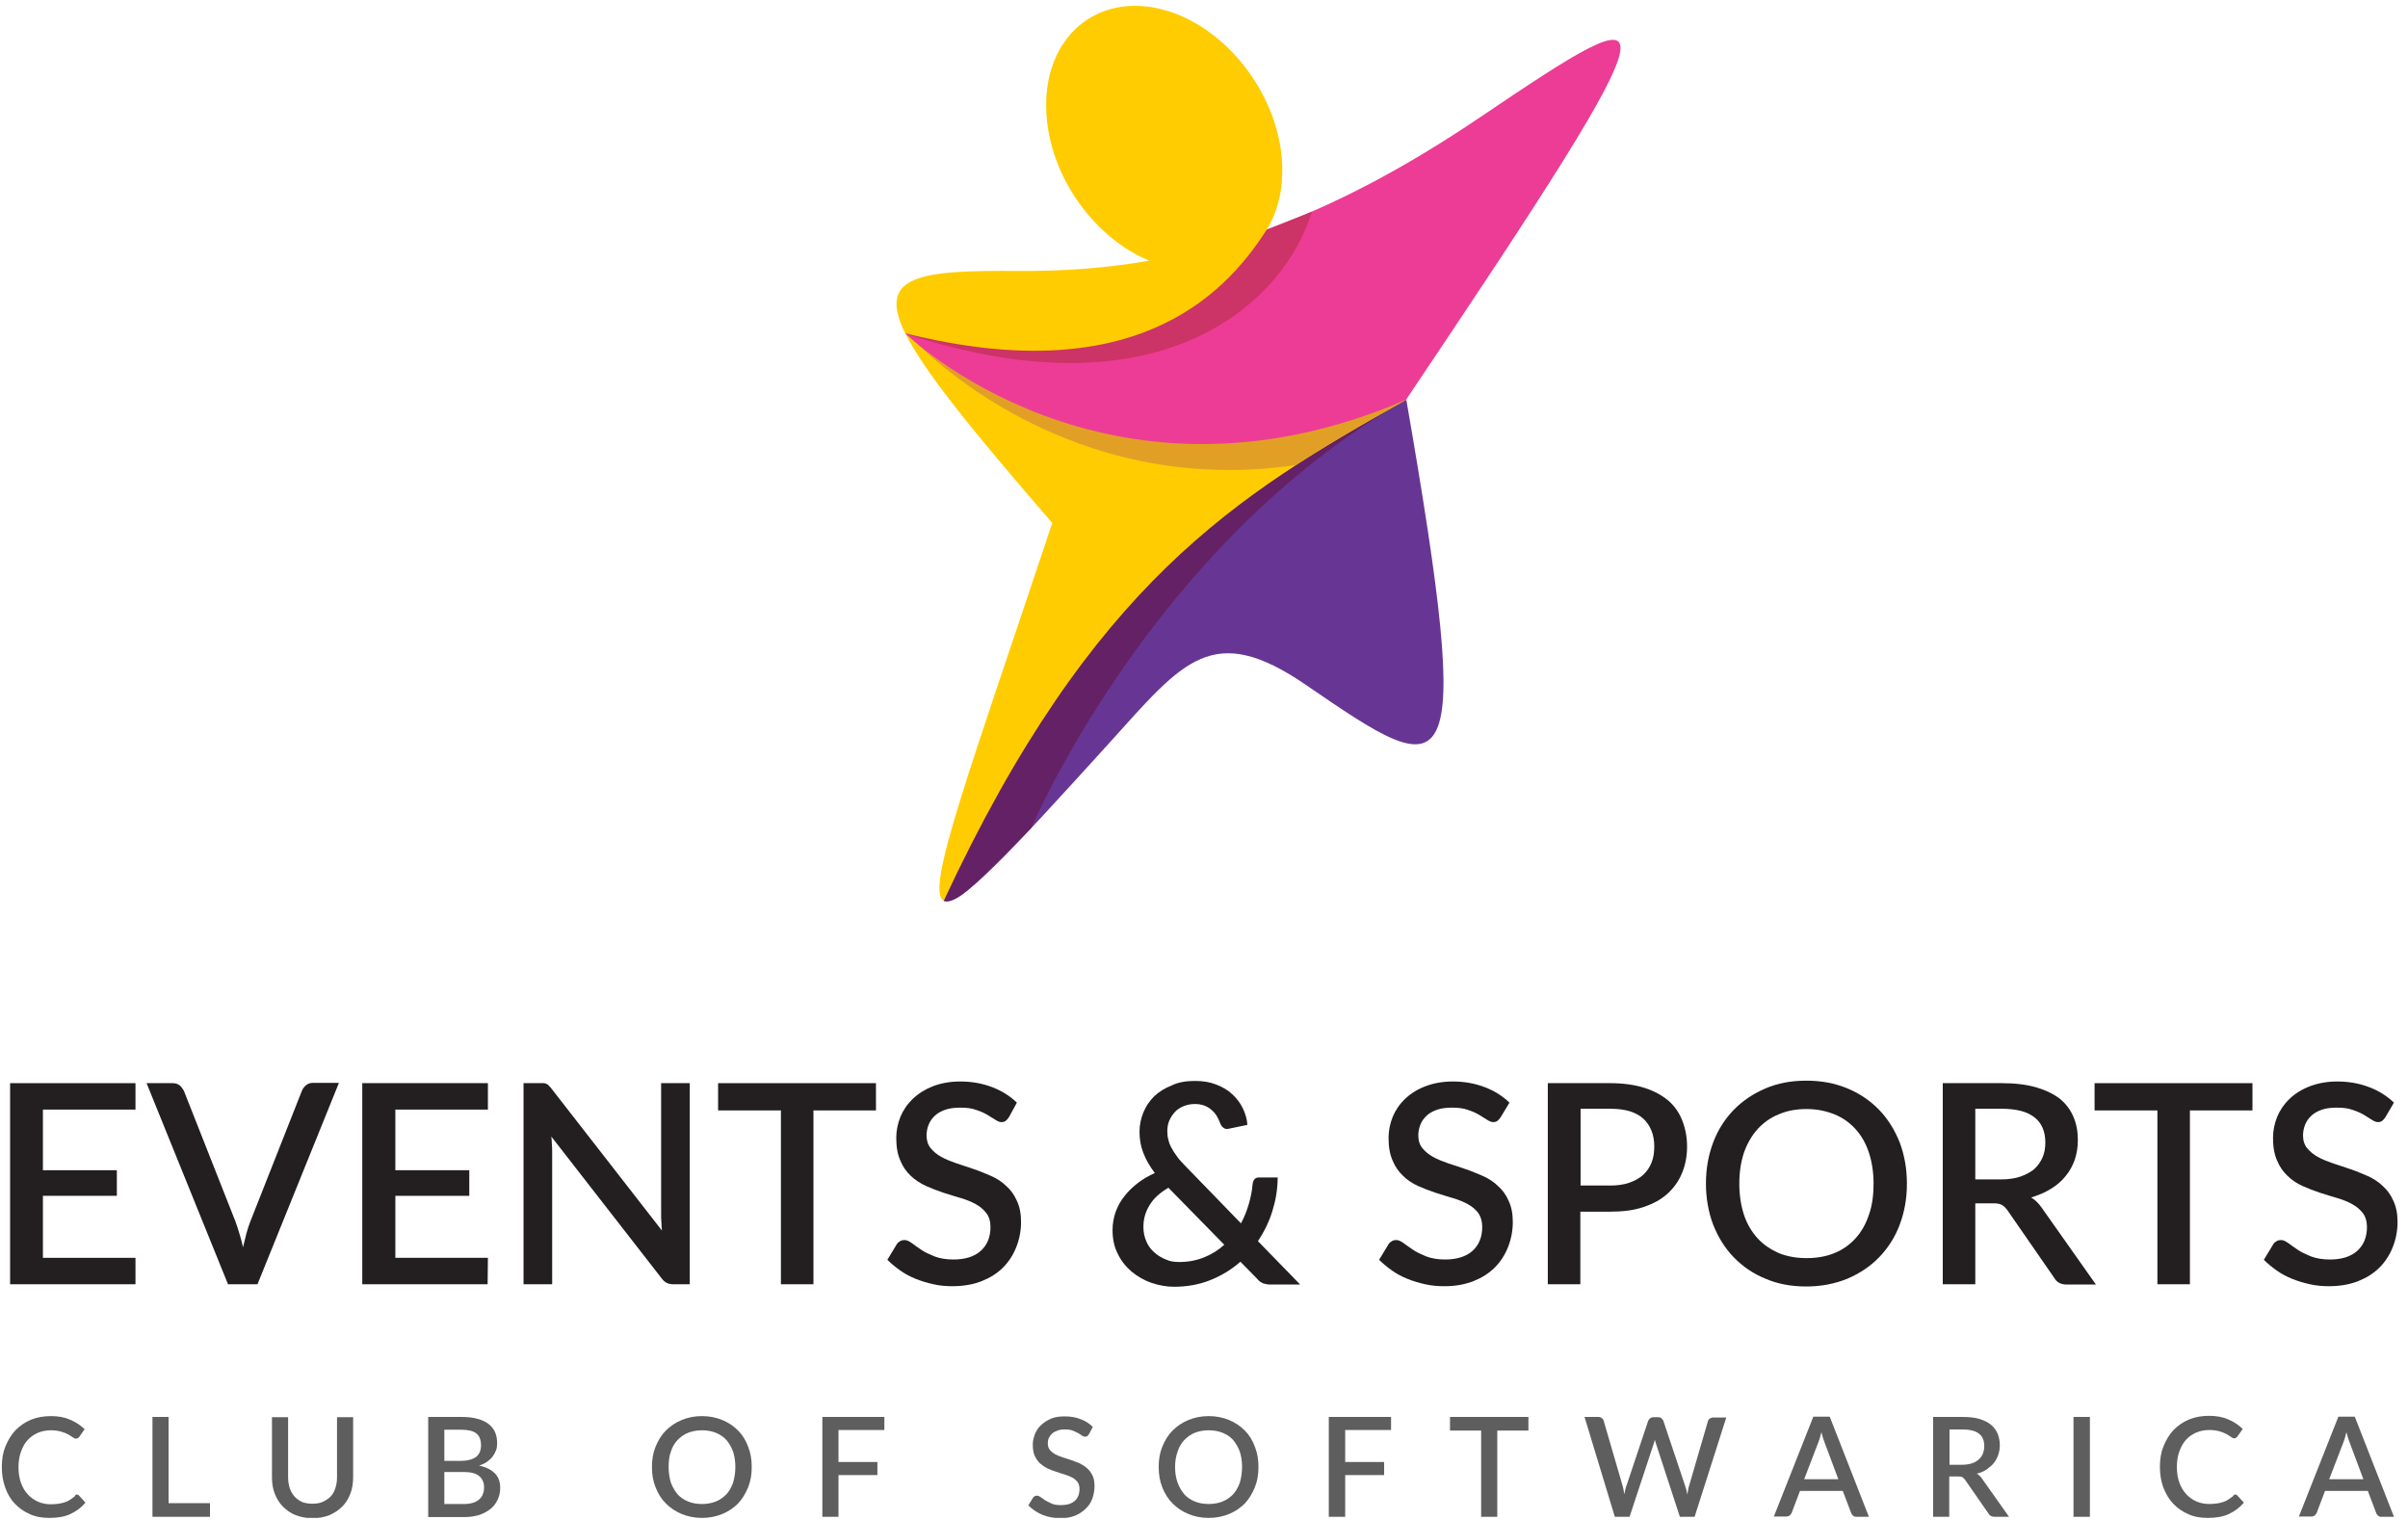 <svg width="187" height="118" viewBox="0 0 187 118" fill="none" xmlns="http://www.w3.org/2000/svg">
<g clip-path="url(#clip0_190_2722)">
<path d="M10.521 84.112V86.164H3.332V90.873H9.074V92.86H3.332V97.676H10.521V99.728H0.785V84.112H10.521Z" fill="#231F20"/>
<path d="M11.383 84.112H13.412C13.628 84.112 13.822 84.177 13.952 84.285C14.081 84.393 14.189 84.544 14.275 84.695L18.29 94.869C18.398 95.149 18.485 95.452 18.593 95.797C18.701 96.121 18.787 96.489 18.873 96.856C18.959 96.489 19.046 96.143 19.132 95.797C19.219 95.473 19.326 95.149 19.434 94.869L23.449 84.695C23.514 84.544 23.601 84.414 23.752 84.285C23.903 84.155 24.075 84.09 24.291 84.09H26.32L19.996 99.728H17.707L11.383 84.112Z" fill="#231F20"/>
<path d="M37.89 84.112V86.164H30.702V90.873H36.444V92.86H30.702V97.676H37.89L37.868 99.728H28.133V84.112H37.89Z" fill="#231F20"/>
<path d="M42.232 84.112C42.318 84.112 42.383 84.133 42.448 84.177C42.513 84.198 42.577 84.241 42.621 84.306C42.685 84.371 42.75 84.436 42.815 84.522L51.406 95.56C51.385 95.344 51.363 95.106 51.363 94.89C51.341 94.674 51.341 94.48 51.341 94.285V84.112H53.565V99.728H52.27C52.075 99.728 51.903 99.685 51.773 99.62C51.644 99.556 51.514 99.448 51.385 99.275L42.815 88.259C42.836 88.475 42.858 88.669 42.858 88.885C42.88 89.101 42.88 89.274 42.88 89.447V99.728H40.656V84.112H41.973C42.081 84.112 42.167 84.112 42.232 84.112Z" fill="#231F20"/>
<path d="M68.026 84.112V86.229H63.17V99.728H60.644V86.229H55.766V84.112H68.026Z" fill="#231F20"/>
<path d="M78.343 86.769C78.257 86.898 78.171 86.985 78.084 87.05C77.998 87.114 77.89 87.136 77.76 87.136C77.631 87.136 77.48 87.071 77.307 86.963C77.135 86.855 76.919 86.726 76.681 86.574C76.422 86.423 76.141 86.294 75.796 86.186C75.451 86.056 75.041 86.013 74.587 86.013C74.156 86.013 73.767 86.056 73.443 86.164C73.119 86.272 72.839 86.423 72.623 86.618C72.407 86.812 72.234 87.05 72.126 87.309C72.019 87.568 71.954 87.87 71.954 88.173C71.954 88.562 72.062 88.907 72.278 89.166C72.493 89.425 72.774 89.663 73.098 89.836C73.443 90.03 73.832 90.181 74.263 90.333C74.695 90.484 75.148 90.614 75.623 90.786C76.077 90.938 76.53 91.132 76.983 91.326C77.415 91.521 77.825 91.78 78.149 92.104C78.494 92.406 78.775 92.795 78.969 93.249C79.185 93.702 79.293 94.242 79.293 94.89C79.293 95.582 79.163 96.23 78.926 96.834C78.689 97.439 78.343 97.979 77.89 98.433C77.437 98.886 76.875 99.232 76.228 99.491C75.559 99.75 74.803 99.88 73.961 99.88C73.465 99.88 72.968 99.837 72.493 99.729C72.019 99.621 71.565 99.491 71.133 99.318C70.702 99.145 70.292 98.929 69.925 98.67C69.558 98.411 69.212 98.13 68.91 97.828L69.644 96.618C69.709 96.51 69.795 96.445 69.903 96.381C70.011 96.316 70.119 96.294 70.249 96.294C70.421 96.294 70.594 96.381 70.81 96.532C71.004 96.683 71.263 96.856 71.544 97.05C71.824 97.245 72.17 97.396 72.58 97.569C72.99 97.72 73.465 97.806 74.026 97.806C74.954 97.806 75.645 97.59 76.163 97.137C76.66 96.683 76.919 96.078 76.919 95.279C76.919 94.847 76.811 94.48 76.595 94.199C76.379 93.918 76.098 93.681 75.775 93.508C75.429 93.314 75.041 93.162 74.609 93.033C74.177 92.903 73.724 92.773 73.27 92.622C72.817 92.471 72.364 92.298 71.932 92.104C71.501 91.909 71.09 91.65 70.745 91.326C70.4 91.002 70.119 90.614 69.925 90.138C69.709 89.663 69.601 89.08 69.601 88.367C69.601 87.806 69.709 87.266 69.925 86.726C70.141 86.207 70.464 85.732 70.896 85.322C71.328 84.911 71.846 84.587 72.45 84.35C73.076 84.112 73.789 83.982 74.566 83.982C75.472 83.982 76.293 84.134 77.026 84.414C77.782 84.695 78.43 85.106 78.969 85.624L78.343 86.769Z" fill="#231F20"/>
<path d="M92.809 83.939C93.414 83.939 93.954 84.025 94.45 84.22C94.947 84.414 95.357 84.652 95.702 84.976C96.047 85.3 96.328 85.667 96.522 86.077C96.717 86.488 96.846 86.92 96.868 87.352L95.4 87.654C95.27 87.676 95.141 87.676 95.033 87.589C94.925 87.525 94.839 87.416 94.774 87.265C94.709 87.071 94.623 86.898 94.515 86.704C94.407 86.509 94.277 86.358 94.105 86.207C93.954 86.056 93.759 85.948 93.543 85.861C93.328 85.775 93.069 85.732 92.788 85.732C92.464 85.732 92.162 85.796 91.903 85.904C91.644 86.013 91.406 86.164 91.234 86.358C91.061 86.552 90.91 86.769 90.802 87.028C90.694 87.287 90.651 87.546 90.651 87.849C90.651 88.086 90.672 88.302 90.737 88.518C90.78 88.734 90.867 88.95 90.996 89.166C91.104 89.382 91.255 89.598 91.428 89.836C91.601 90.073 91.817 90.311 92.076 90.57L96.371 94.998C96.63 94.523 96.825 94.026 96.976 93.508C97.127 92.989 97.235 92.471 97.278 91.931C97.299 91.78 97.343 91.65 97.429 91.564C97.515 91.477 97.623 91.434 97.774 91.434H99.221C99.221 92.341 99.07 93.205 98.81 94.048C98.551 94.89 98.163 95.668 97.688 96.38L100.969 99.75H98.703C98.573 99.75 98.465 99.75 98.379 99.728C98.271 99.707 98.184 99.685 98.098 99.663C98.012 99.62 97.925 99.577 97.861 99.534C97.774 99.469 97.71 99.404 97.623 99.296L96.328 97.979C95.637 98.584 94.86 99.059 93.997 99.404C93.133 99.75 92.183 99.923 91.169 99.923C90.586 99.923 90.003 99.815 89.421 99.62C88.859 99.426 88.341 99.124 87.888 98.756C87.435 98.368 87.068 97.914 86.809 97.374C86.528 96.834 86.398 96.208 86.398 95.516C86.398 95.02 86.485 94.566 86.636 94.112C86.809 93.659 87.024 93.248 87.327 92.881C87.629 92.492 87.974 92.168 88.363 91.866C88.751 91.564 89.205 91.305 89.68 91.088C89.269 90.549 88.967 90.008 88.773 89.49C88.579 88.972 88.492 88.432 88.492 87.892C88.492 87.352 88.6 86.855 88.794 86.38C88.989 85.904 89.269 85.494 89.636 85.127C90.003 84.781 90.457 84.501 90.996 84.285C91.536 84.025 92.14 83.939 92.809 83.939ZM91.579 98C92.291 98 92.939 97.871 93.522 97.633C94.105 97.396 94.623 97.072 95.076 96.661L90.737 92.233C90.068 92.622 89.572 93.076 89.269 93.594C88.946 94.112 88.794 94.674 88.794 95.279C88.794 95.711 88.881 96.078 89.032 96.424C89.183 96.769 89.399 97.05 89.658 97.266C89.917 97.504 90.219 97.676 90.543 97.806C90.867 97.957 91.212 98 91.579 98Z" fill="#231F20"/>
<path d="M116.531 86.769C116.444 86.898 116.358 86.985 116.272 87.05C116.185 87.114 116.077 87.136 115.948 87.136C115.818 87.136 115.667 87.071 115.495 86.963C115.322 86.855 115.106 86.726 114.869 86.574C114.61 86.423 114.329 86.294 113.984 86.186C113.638 86.056 113.228 86.013 112.775 86.013C112.343 86.013 111.955 86.056 111.631 86.164C111.307 86.272 111.026 86.423 110.81 86.618C110.595 86.812 110.422 87.05 110.314 87.309C110.206 87.568 110.141 87.87 110.141 88.173C110.141 88.562 110.249 88.907 110.465 89.166C110.681 89.425 110.962 89.663 111.285 89.836C111.631 90.03 112.019 90.181 112.451 90.333C112.883 90.484 113.336 90.614 113.811 90.786C114.264 90.938 114.718 91.132 115.171 91.326C115.603 91.521 116.013 91.78 116.336 92.104C116.682 92.406 116.962 92.795 117.157 93.249C117.373 93.702 117.481 94.242 117.481 94.89C117.481 95.582 117.351 96.23 117.114 96.834C116.876 97.439 116.531 97.979 116.077 98.433C115.624 98.886 115.063 99.232 114.415 99.491C113.746 99.75 113.012 99.88 112.149 99.88C111.652 99.88 111.156 99.837 110.681 99.729C110.206 99.621 109.753 99.491 109.321 99.318C108.889 99.145 108.479 98.929 108.112 98.67C107.745 98.411 107.4 98.13 107.098 97.828L107.832 96.618C107.896 96.51 107.983 96.445 108.091 96.381C108.199 96.316 108.306 96.294 108.436 96.294C108.609 96.294 108.781 96.381 108.997 96.532C109.192 96.683 109.451 96.856 109.731 97.05C110.012 97.245 110.357 97.396 110.767 97.569C111.177 97.72 111.652 97.806 112.214 97.806C113.12 97.806 113.833 97.59 114.351 97.137C114.847 96.683 115.106 96.078 115.106 95.279C115.106 94.847 114.998 94.48 114.804 94.199C114.588 93.918 114.307 93.681 113.984 93.508C113.638 93.314 113.25 93.162 112.818 93.033C112.386 92.903 111.933 92.773 111.48 92.622C111.026 92.471 110.573 92.298 110.141 92.104C109.71 91.909 109.299 91.65 108.976 91.326C108.63 91.002 108.35 90.614 108.155 90.138C107.94 89.663 107.832 89.08 107.832 88.367C107.832 87.806 107.94 87.266 108.155 86.726C108.371 86.207 108.695 85.732 109.127 85.322C109.558 84.911 110.077 84.587 110.703 84.35C111.329 84.112 112.041 83.982 112.818 83.982C113.703 83.982 114.545 84.134 115.279 84.414C116.034 84.695 116.682 85.106 117.222 85.624L116.531 86.769Z" fill="#231F20"/>
<path d="M122.725 94.069V99.728H120.199V84.112H125.056C126.071 84.112 126.956 84.241 127.711 84.479C128.467 84.717 129.071 85.062 129.568 85.473C130.064 85.905 130.409 86.423 130.647 87.028C130.884 87.633 131.014 88.302 131.014 89.037C131.014 89.771 130.884 90.462 130.625 91.088C130.366 91.715 129.999 92.233 129.503 92.687C129.006 93.141 128.38 93.486 127.646 93.724C126.912 93.983 126.049 94.091 125.056 94.091H122.725V94.069ZM122.725 92.061H125.034C125.596 92.061 126.092 91.996 126.524 91.844C126.956 91.693 127.301 91.499 127.603 91.24C127.884 90.981 128.1 90.656 128.251 90.289C128.402 89.922 128.467 89.49 128.467 89.037C128.467 88.583 128.402 88.173 128.251 87.805C128.1 87.438 127.905 87.136 127.625 86.877C127.344 86.617 126.977 86.423 126.567 86.293C126.135 86.164 125.639 86.099 125.056 86.099H122.746V92.061H122.725Z" fill="#231F20"/>
<path d="M148.087 91.909C148.087 93.076 147.893 94.134 147.526 95.106C147.159 96.078 146.619 96.921 145.929 97.633C145.238 98.346 144.418 98.886 143.468 99.296C142.518 99.685 141.439 99.901 140.273 99.901C139.107 99.901 138.05 99.707 137.1 99.296C136.15 98.908 135.33 98.346 134.639 97.633C133.948 96.921 133.43 96.078 133.042 95.106C132.675 94.134 132.48 93.054 132.48 91.909C132.48 90.743 132.675 89.685 133.042 88.713C133.409 87.741 133.948 86.898 134.639 86.185C135.33 85.473 136.15 84.933 137.1 84.522C138.05 84.112 139.107 83.918 140.273 83.918C141.439 83.918 142.496 84.112 143.468 84.522C144.418 84.911 145.238 85.473 145.929 86.185C146.619 86.898 147.137 87.741 147.526 88.713C147.893 89.685 148.087 90.765 148.087 91.909ZM145.497 91.909C145.497 91.024 145.367 90.203 145.13 89.49C144.892 88.777 144.547 88.173 144.094 87.676C143.64 87.179 143.101 86.79 142.453 86.531C141.806 86.272 141.093 86.121 140.295 86.121C139.496 86.121 138.784 86.25 138.136 86.531C137.488 86.79 136.949 87.179 136.495 87.676C136.042 88.173 135.697 88.777 135.438 89.49C135.2 90.203 135.071 91.002 135.071 91.909C135.071 92.817 135.2 93.616 135.438 94.35C135.675 95.063 136.042 95.668 136.495 96.165C136.949 96.661 137.51 97.028 138.136 97.309C138.784 97.569 139.496 97.698 140.295 97.698C141.093 97.698 141.827 97.569 142.453 97.309C143.101 97.05 143.64 96.661 144.094 96.165C144.547 95.668 144.892 95.063 145.13 94.35C145.389 93.637 145.497 92.817 145.497 91.909Z" fill="#231F20"/>
<path d="M153.397 93.443V99.728H150.871V84.112H155.469C156.505 84.112 157.369 84.22 158.124 84.436C158.858 84.652 159.484 84.954 159.959 85.321C160.434 85.71 160.779 86.164 161.017 86.725C161.254 87.265 161.362 87.87 161.362 88.54C161.362 89.08 161.276 89.598 161.124 90.052C160.952 90.527 160.736 90.937 160.412 91.326C160.11 91.715 159.721 92.039 159.268 92.32C158.815 92.6 158.297 92.817 157.735 92.989C158.059 93.184 158.318 93.443 158.556 93.788L162.765 99.75H160.498C160.045 99.75 159.721 99.577 159.527 99.232L155.879 93.961C155.75 93.788 155.62 93.659 155.469 93.573C155.318 93.486 155.102 93.443 154.821 93.443H153.397ZM153.397 91.585H155.383C155.965 91.585 156.462 91.52 156.894 91.369C157.325 91.218 157.692 91.024 157.973 90.786C158.254 90.527 158.469 90.225 158.621 89.879C158.772 89.533 158.836 89.145 158.836 88.713C158.836 87.87 158.556 87.201 157.994 86.769C157.433 86.315 156.57 86.099 155.426 86.099H153.397V91.585Z" fill="#231F20"/>
<path d="M174.921 84.112V86.229H170.064V99.728H167.539V86.229H162.66V84.112H174.921Z" fill="#231F20"/>
<path d="M185.238 86.769C185.151 86.898 185.065 86.985 184.979 87.05C184.892 87.114 184.784 87.136 184.655 87.136C184.525 87.136 184.374 87.071 184.202 86.963C184.029 86.855 183.813 86.726 183.576 86.574C183.317 86.423 183.036 86.294 182.691 86.186C182.345 86.056 181.935 86.013 181.482 86.013C181.05 86.013 180.662 86.056 180.338 86.164C180.014 86.272 179.733 86.423 179.517 86.618C179.302 86.812 179.129 87.05 179.021 87.309C178.913 87.568 178.848 87.87 178.848 88.173C178.848 88.562 178.956 88.907 179.172 89.166C179.388 89.425 179.669 89.663 179.992 89.836C180.338 90.03 180.726 90.181 181.158 90.333C181.59 90.484 182.043 90.614 182.518 90.786C182.971 90.938 183.425 91.132 183.878 91.326C184.31 91.521 184.72 91.78 185.044 92.104C185.389 92.406 185.67 92.795 185.864 93.249C186.08 93.702 186.188 94.242 186.188 94.89C186.188 95.582 186.058 96.23 185.821 96.834C185.583 97.439 185.238 97.979 184.785 98.433C184.331 98.886 183.77 99.232 183.122 99.491C182.453 99.75 181.698 99.88 180.856 99.88C180.359 99.88 179.863 99.837 179.388 99.729C178.913 99.621 178.46 99.491 178.028 99.318C177.596 99.145 177.186 98.929 176.819 98.67C176.452 98.411 176.107 98.13 175.805 97.828L176.539 96.618C176.603 96.51 176.69 96.445 176.798 96.381C176.906 96.316 177.014 96.294 177.143 96.294C177.316 96.294 177.488 96.381 177.704 96.532C177.899 96.683 178.158 96.856 178.438 97.05C178.719 97.245 179.064 97.396 179.474 97.569C179.884 97.72 180.359 97.806 180.921 97.806C181.849 97.806 182.54 97.59 183.058 97.137C183.554 96.683 183.813 96.078 183.813 95.279C183.813 94.847 183.705 94.48 183.489 94.199C183.273 93.918 182.993 93.681 182.669 93.508C182.324 93.314 181.935 93.162 181.503 93.033C181.072 92.903 180.618 92.773 180.165 92.622C179.712 92.471 179.258 92.298 178.827 92.104C178.395 91.909 177.985 91.65 177.661 91.326C177.316 91.002 177.035 90.614 176.841 90.138C176.625 89.663 176.517 89.08 176.517 88.367C176.517 87.806 176.625 87.266 176.841 86.726C177.057 86.207 177.38 85.732 177.812 85.322C178.244 84.911 178.762 84.587 179.388 84.35C180.014 84.112 180.726 83.982 181.503 83.982C182.41 83.982 183.23 84.134 183.964 84.414C184.72 84.695 185.367 85.106 185.907 85.624L185.238 86.769Z" fill="#231F20"/>
<path d="M5.969 116.057C6.034 116.057 6.098 116.079 6.142 116.144L6.638 116.684C6.314 117.073 5.926 117.353 5.472 117.569C5.019 117.785 4.458 117.872 3.832 117.872C3.271 117.872 2.753 117.785 2.299 117.569C1.846 117.375 1.457 117.094 1.134 116.749C0.81 116.403 0.572 115.993 0.4 115.496C0.227 115.021 0.141 114.502 0.141 113.919C0.141 113.336 0.227 112.796 0.421 112.321C0.616 111.845 0.875 111.413 1.198 111.068C1.544 110.722 1.932 110.441 2.407 110.247C2.882 110.053 3.4 109.966 3.961 109.966C4.523 109.966 5.019 110.053 5.451 110.247C5.883 110.42 6.249 110.679 6.573 110.981L6.163 111.565C6.142 111.608 6.098 111.629 6.055 111.673C6.012 111.694 5.969 111.716 5.883 111.716C5.818 111.716 5.731 111.673 5.645 111.608C5.559 111.543 5.429 111.478 5.3 111.392C5.149 111.305 4.976 111.241 4.76 111.176C4.544 111.111 4.285 111.068 3.961 111.068C3.594 111.068 3.249 111.133 2.947 111.262C2.645 111.392 2.364 111.586 2.148 111.824C1.932 112.061 1.76 112.364 1.63 112.731C1.501 113.077 1.436 113.487 1.436 113.941C1.436 114.394 1.501 114.805 1.63 115.15C1.76 115.517 1.932 115.798 2.17 116.057C2.386 116.295 2.666 116.489 2.968 116.619C3.271 116.749 3.594 116.813 3.961 116.813C4.177 116.813 4.372 116.792 4.544 116.77C4.717 116.749 4.868 116.705 5.019 116.662C5.17 116.619 5.3 116.554 5.429 116.468C5.559 116.381 5.688 116.295 5.818 116.187C5.839 116.079 5.904 116.057 5.969 116.057Z" fill="#5E5E5E"/>
<path d="M13.092 116.727H16.308V117.786H11.84V110.031H13.092V116.727Z" fill="#5E5E5E"/>
<path d="M24.273 116.77C24.575 116.77 24.834 116.727 25.071 116.619C25.309 116.511 25.503 116.381 25.676 116.209C25.848 116.036 25.956 115.82 26.043 115.561C26.129 115.301 26.172 115.021 26.172 114.718V110.053H27.424V114.718C27.424 115.172 27.36 115.604 27.208 115.993C27.057 116.381 26.863 116.705 26.582 116.986C26.302 117.267 25.978 117.483 25.589 117.656C25.201 117.807 24.769 117.893 24.273 117.893C23.776 117.893 23.345 117.807 22.956 117.656C22.567 117.505 22.244 117.267 21.963 116.986C21.682 116.705 21.488 116.36 21.337 115.993C21.186 115.604 21.121 115.193 21.121 114.718V110.053H22.373V114.718C22.373 115.021 22.416 115.301 22.503 115.561C22.589 115.82 22.718 116.036 22.87 116.209C23.021 116.381 23.236 116.533 23.474 116.641C23.711 116.727 23.971 116.77 24.273 116.77Z" fill="#5E5E5E"/>
<path d="M33.254 117.786V110.031H35.823C36.319 110.031 36.729 110.074 37.096 110.182C37.442 110.269 37.744 110.42 37.96 110.593C38.175 110.766 38.348 110.982 38.456 111.241C38.564 111.5 38.607 111.781 38.607 112.083C38.607 112.256 38.586 112.45 38.521 112.623C38.456 112.796 38.37 112.947 38.262 113.098C38.154 113.25 38.003 113.379 37.83 113.509C37.657 113.638 37.442 113.725 37.204 113.811C37.744 113.919 38.154 114.135 38.435 114.416C38.715 114.697 38.845 115.086 38.845 115.539C38.845 115.863 38.78 116.166 38.65 116.446C38.521 116.727 38.348 116.965 38.111 117.159C37.873 117.354 37.593 117.505 37.247 117.634C36.902 117.742 36.513 117.807 36.06 117.807H33.254V117.786ZM34.506 113.444H35.758C36.297 113.444 36.686 113.336 36.967 113.142C37.226 112.926 37.355 112.645 37.355 112.234C37.355 111.802 37.226 111.5 36.988 111.306C36.729 111.111 36.341 111.025 35.823 111.025H34.506V113.444ZM34.506 114.33V116.792H36.06C36.341 116.792 36.578 116.749 36.772 116.684C36.967 116.619 37.118 116.533 37.247 116.403C37.377 116.295 37.463 116.144 37.506 115.993C37.571 115.842 37.593 115.669 37.593 115.496C37.593 115.129 37.463 114.848 37.226 114.632C36.967 114.416 36.578 114.308 36.038 114.308H34.506V114.33Z" fill="#5E5E5E"/>
<path d="M58.378 113.919C58.378 114.502 58.292 115.021 58.098 115.496C57.903 115.971 57.644 116.403 57.321 116.749C56.975 117.094 56.565 117.375 56.09 117.569C55.615 117.764 55.097 117.872 54.514 117.872C53.932 117.872 53.413 117.764 52.939 117.569C52.464 117.375 52.054 117.094 51.708 116.749C51.363 116.403 51.104 115.993 50.91 115.496C50.715 115.021 50.629 114.481 50.629 113.919C50.629 113.336 50.715 112.817 50.91 112.342C51.104 111.867 51.363 111.435 51.708 111.089C52.054 110.744 52.464 110.463 52.939 110.269C53.413 110.074 53.932 109.966 54.514 109.966C55.097 109.966 55.615 110.074 56.09 110.269C56.565 110.463 56.975 110.744 57.321 111.089C57.666 111.435 57.925 111.867 58.098 112.342C58.292 112.817 58.378 113.336 58.378 113.919ZM57.105 113.919C57.105 113.465 57.04 113.077 56.932 112.731C56.803 112.385 56.63 112.083 56.414 111.824C56.198 111.586 55.917 111.392 55.594 111.262C55.27 111.133 54.925 111.068 54.514 111.068C54.126 111.068 53.759 111.133 53.435 111.262C53.111 111.392 52.852 111.586 52.615 111.824C52.399 112.061 52.205 112.364 52.097 112.731C51.967 113.077 51.924 113.487 51.924 113.919C51.924 114.373 51.989 114.761 52.097 115.129C52.226 115.474 52.399 115.777 52.615 116.036C52.831 116.273 53.111 116.468 53.435 116.597C53.759 116.727 54.104 116.792 54.514 116.792C54.903 116.792 55.27 116.727 55.594 116.597C55.917 116.468 56.176 116.273 56.414 116.036C56.63 115.798 56.803 115.496 56.932 115.129C57.04 114.761 57.105 114.351 57.105 113.919Z" fill="#5E5E5E"/>
<path d="M68.677 110.031V111.046H65.115V113.53H68.137V114.546H65.115V117.786H63.863V110.031H68.677Z" fill="#5E5E5E"/>
<path d="M84.565 111.37C84.522 111.435 84.479 111.478 84.436 111.521C84.392 111.543 84.349 111.565 84.263 111.565C84.198 111.565 84.112 111.543 84.025 111.478C83.939 111.413 83.831 111.349 83.723 111.284C83.594 111.219 83.464 111.154 83.292 111.089C83.119 111.025 82.925 111.003 82.687 111.003C82.471 111.003 82.277 111.025 82.126 111.089C81.953 111.154 81.824 111.219 81.716 111.305C81.608 111.413 81.522 111.521 81.457 111.651C81.392 111.781 81.37 111.932 81.37 112.083C81.37 112.277 81.414 112.45 81.522 112.58C81.629 112.709 81.759 112.817 81.932 112.925C82.104 113.012 82.299 113.098 82.514 113.163C82.73 113.228 82.946 113.314 83.184 113.379C83.421 113.465 83.637 113.552 83.853 113.638C84.069 113.746 84.263 113.876 84.436 114.027C84.608 114.178 84.738 114.373 84.846 114.589C84.954 114.805 84.997 115.085 84.997 115.409C84.997 115.755 84.932 116.079 84.824 116.381C84.716 116.684 84.544 116.943 84.306 117.159C84.09 117.375 83.81 117.569 83.486 117.699C83.162 117.828 82.795 117.893 82.363 117.893C82.126 117.893 81.867 117.872 81.629 117.828C81.392 117.785 81.176 117.72 80.96 117.634C80.744 117.548 80.55 117.44 80.356 117.31C80.162 117.18 80.01 117.051 79.859 116.9L80.226 116.295C80.269 116.252 80.291 116.209 80.356 116.187C80.399 116.165 80.464 116.144 80.528 116.144C80.615 116.144 80.701 116.187 80.809 116.252C80.917 116.338 81.025 116.403 81.176 116.511C81.327 116.597 81.5 116.684 81.694 116.77C81.888 116.856 82.126 116.878 82.406 116.878C82.86 116.878 83.205 116.77 83.464 116.554C83.702 116.338 83.831 116.036 83.831 115.625C83.831 115.409 83.788 115.237 83.68 115.085C83.572 114.956 83.443 114.826 83.27 114.74C83.097 114.653 82.903 114.567 82.687 114.502C82.471 114.437 82.255 114.373 82.018 114.286C81.802 114.221 81.565 114.135 81.349 114.027C81.133 113.919 80.939 113.789 80.766 113.638C80.593 113.487 80.464 113.271 80.356 113.055C80.248 112.817 80.205 112.537 80.205 112.169C80.205 111.889 80.269 111.629 80.377 111.349C80.485 111.089 80.636 110.852 80.852 110.657C81.068 110.463 81.327 110.29 81.629 110.161C81.932 110.031 82.299 109.988 82.687 109.988C83.141 109.988 83.529 110.053 83.918 110.204C84.284 110.333 84.608 110.549 84.867 110.809L84.565 111.37Z" fill="#5E5E5E"/>
<path d="M97.73 113.919C97.73 114.502 97.644 115.021 97.449 115.496C97.255 115.971 96.996 116.403 96.672 116.749C96.327 117.094 95.917 117.375 95.442 117.569C94.967 117.764 94.449 117.872 93.866 117.872C93.283 117.872 92.765 117.764 92.29 117.569C91.815 117.375 91.405 117.094 91.06 116.749C90.714 116.403 90.455 115.993 90.261 115.496C90.067 115.021 89.981 114.481 89.981 113.919C89.981 113.336 90.067 112.817 90.261 112.342C90.455 111.867 90.714 111.435 91.06 111.089C91.405 110.744 91.815 110.463 92.29 110.269C92.765 110.074 93.283 109.966 93.866 109.966C94.449 109.966 94.967 110.074 95.442 110.269C95.917 110.463 96.327 110.744 96.672 111.089C97.017 111.435 97.277 111.867 97.449 112.342C97.644 112.817 97.73 113.336 97.73 113.919ZM96.456 113.919C96.456 113.465 96.391 113.077 96.284 112.731C96.154 112.385 95.981 112.083 95.766 111.824C95.55 111.586 95.269 111.392 94.945 111.262C94.621 111.133 94.276 111.068 93.866 111.068C93.477 111.068 93.111 111.133 92.787 111.262C92.463 111.392 92.204 111.586 91.966 111.824C91.751 112.061 91.556 112.364 91.448 112.731C91.319 113.077 91.254 113.487 91.254 113.919C91.254 114.373 91.319 114.761 91.448 115.129C91.578 115.474 91.751 115.777 91.966 116.036C92.182 116.273 92.463 116.468 92.787 116.597C93.111 116.727 93.456 116.792 93.866 116.792C94.254 116.792 94.621 116.727 94.945 116.597C95.269 116.468 95.528 116.273 95.766 116.036C95.981 115.798 96.154 115.496 96.284 115.129C96.391 114.761 96.456 114.351 96.456 113.919Z" fill="#5E5E5E"/>
<path d="M108.027 110.031V111.046H104.465V113.53H107.487V114.546H104.465V117.786H103.191V110.031H108.027Z" fill="#5E5E5E"/>
<path d="M118.693 110.031V111.09H116.275V117.786H115.023V111.09H112.605V110.031H118.693Z" fill="#5E5E5E"/>
<path d="M123.051 110.031H124.108C124.216 110.031 124.303 110.053 124.389 110.118C124.454 110.161 124.519 110.247 124.54 110.334L125.986 115.302C126.008 115.41 126.051 115.518 126.073 115.647C126.094 115.777 126.116 115.906 126.138 116.036C126.159 115.906 126.202 115.777 126.224 115.647C126.246 115.518 126.289 115.41 126.332 115.302L127.994 110.334C128.016 110.269 128.08 110.204 128.145 110.139C128.231 110.074 128.318 110.053 128.404 110.053H128.771C128.879 110.053 128.965 110.074 129.03 110.139C129.095 110.204 129.16 110.269 129.181 110.355L130.843 115.323C130.887 115.431 130.908 115.539 130.951 115.669C130.973 115.798 131.016 115.928 131.038 116.058C131.059 115.928 131.081 115.798 131.102 115.669C131.124 115.539 131.146 115.431 131.189 115.323L132.635 110.355C132.657 110.269 132.7 110.204 132.786 110.161C132.872 110.096 132.959 110.074 133.067 110.074H134.06L131.599 117.786H130.455L128.642 112.234C128.62 112.17 128.598 112.105 128.577 112.04C128.555 111.975 128.534 111.889 128.512 111.802C128.49 111.889 128.469 111.954 128.447 112.04C128.426 112.105 128.404 112.17 128.383 112.234L126.548 117.786H125.404L123.051 110.031Z" fill="#5E5E5E"/>
<path d="M145.136 117.786H144.165C144.057 117.786 143.971 117.764 143.906 117.699C143.841 117.634 143.776 117.57 143.755 117.483L143.107 115.777H139.783L139.135 117.483C139.114 117.548 139.049 117.613 138.984 117.678C138.92 117.742 138.812 117.764 138.725 117.764H137.754L140.819 110.01H142.093L145.136 117.786ZM140.107 114.87H142.762L141.704 112.04C141.661 111.932 141.618 111.803 141.575 111.673C141.531 111.522 141.488 111.371 141.445 111.219C141.402 111.392 141.359 111.543 141.316 111.695C141.272 111.846 141.229 111.954 141.186 112.062L140.107 114.87Z" fill="#5E5E5E"/>
<path d="M151.373 114.675V117.786H150.121V110.031H152.388C152.906 110.031 153.337 110.074 153.704 110.182C154.071 110.29 154.374 110.442 154.611 110.636C154.848 110.83 155.021 111.068 155.129 111.327C155.237 111.586 155.302 111.889 155.302 112.234C155.302 112.494 155.259 112.753 155.172 112.99C155.086 113.228 154.978 113.444 154.827 113.617C154.676 113.811 154.481 113.962 154.266 114.114C154.05 114.265 153.791 114.373 153.51 114.438C153.661 114.524 153.812 114.654 153.92 114.826L156.014 117.786H154.892C154.676 117.786 154.503 117.699 154.417 117.526L152.603 114.913C152.539 114.826 152.474 114.762 152.409 114.718C152.344 114.675 152.237 114.654 152.085 114.654H151.373V114.675ZM151.373 113.746H152.366C152.647 113.746 152.906 113.703 153.122 113.638C153.337 113.574 153.51 113.466 153.661 113.336C153.812 113.206 153.92 113.055 153.985 112.882C154.05 112.71 154.093 112.515 154.093 112.299C154.093 111.867 153.963 111.543 153.683 111.327C153.402 111.111 152.97 111.003 152.409 111.003H151.395V113.746H151.373Z" fill="#5E5E5E"/>
<path d="M162.297 117.786H161.023V110.031H162.297V117.786Z" fill="#5E5E5E"/>
<path d="M173.584 116.058C173.649 116.058 173.714 116.079 173.757 116.144L174.253 116.684C173.93 117.073 173.541 117.354 173.088 117.57C172.634 117.786 172.073 117.872 171.447 117.872C170.886 117.872 170.368 117.786 169.915 117.57C169.461 117.375 169.073 117.094 168.749 116.749C168.425 116.403 168.188 115.993 167.993 115.496C167.821 115.021 167.734 114.481 167.734 113.898C167.734 113.314 167.821 112.774 168.015 112.299C168.209 111.824 168.468 111.392 168.792 111.046C169.137 110.701 169.526 110.42 170.001 110.226C170.476 110.031 170.994 109.945 171.555 109.945C172.116 109.945 172.613 110.031 173.045 110.226C173.476 110.398 173.843 110.658 174.167 110.96L173.757 111.543C173.735 111.586 173.692 111.608 173.649 111.651C173.606 111.673 173.563 111.694 173.498 111.694C173.433 111.694 173.347 111.651 173.26 111.586C173.174 111.522 173.045 111.457 172.915 111.37C172.764 111.284 172.591 111.219 172.375 111.154C172.16 111.09 171.9 111.046 171.577 111.046C171.21 111.046 170.864 111.111 170.562 111.241C170.26 111.37 169.979 111.565 169.763 111.802C169.548 112.04 169.375 112.342 169.245 112.71C169.116 113.055 169.051 113.466 169.051 113.919C169.051 114.373 169.116 114.783 169.245 115.129C169.375 115.496 169.548 115.777 169.785 116.036C170.001 116.274 170.282 116.468 170.584 116.598C170.886 116.727 171.21 116.792 171.577 116.792C171.793 116.792 171.987 116.77 172.16 116.749C172.332 116.727 172.483 116.684 172.634 116.641C172.786 116.598 172.915 116.533 173.045 116.446C173.174 116.36 173.304 116.274 173.433 116.166C173.455 116.079 173.519 116.058 173.584 116.058Z" fill="#5E5E5E"/>
<path d="M185.91 117.786H184.938C184.83 117.786 184.744 117.764 184.679 117.699C184.615 117.634 184.55 117.57 184.528 117.483L183.881 115.777H180.556L179.909 117.483C179.887 117.548 179.822 117.613 179.758 117.678C179.693 117.742 179.607 117.764 179.499 117.764H178.527L181.593 110.01H182.866L185.91 117.786ZM180.88 114.87H183.535L182.478 112.04C182.434 111.932 182.391 111.803 182.348 111.673C182.305 111.522 182.262 111.371 182.219 111.219C182.175 111.392 182.132 111.543 182.089 111.695C182.046 111.846 182.003 111.954 181.96 112.062L180.88 114.87Z" fill="#5E5E5E"/>
<path fill-rule="evenodd" clip-rule="evenodd" d="M73.293 69.943C80.114 47.803 95.354 35.167 109.212 31.041C114.587 62.059 112.709 60.935 101.441 53.203C94.167 48.213 91.9 51.324 86.223 57.609C78.409 66.227 74.415 70.547 73.293 69.943Z" fill="#673694"/>
<path fill-rule="evenodd" clip-rule="evenodd" d="M80.095 64.283C80.095 64.283 89.398 42.273 109.193 31.041L87.261 39.53L73.273 69.943C73.273 69.943 73.835 70.31 75.302 68.992C76.792 67.675 80.095 64.283 80.095 64.283Z" fill="#642165"/>
<path fill-rule="evenodd" clip-rule="evenodd" d="M73.295 69.943C71.806 69.165 75.303 59.877 81.714 40.61C75.454 33.374 71.741 28.795 70.316 25.901C85.556 34.714 98.875 33.331 109.215 31.042C96.025 38.429 84.779 45.297 73.295 69.943Z" fill="#FFCC02"/>
<path fill-rule="evenodd" clip-rule="evenodd" d="M70.598 26.052C71.893 27.435 83.053 38.688 100.624 36.118C103.408 34.303 106.258 32.683 109.194 31.042C106.798 31.603 104.445 32.014 102.135 32.295C93.133 33.439 82.448 32.835 70.598 26.052Z" fill="#E1A025"/>
<path fill-rule="evenodd" clip-rule="evenodd" d="M70.293 25.879C70.315 25.901 85.878 41.107 109.191 31.041C130.993 -1.401 129.741 -0.883 114.955 9.096C109.04 13.092 103.643 15.921 98.376 17.822C89.073 25.728 80.352 26.052 70.293 25.879Z" fill="#ED3C95"/>
<path fill-rule="evenodd" clip-rule="evenodd" d="M70.316 25.901C82.102 27.499 91.428 24.756 98.4 17.822C99.566 17.369 100.71 16.893 101.875 16.44C99.803 23.33 90.348 32.532 70.316 25.901Z" fill="#CC3366"/>
<path fill-rule="evenodd" clip-rule="evenodd" d="M98.376 17.822C94.944 23.244 87.691 30.221 70.293 25.879C68.091 21.386 71.372 20.976 79.079 21.041C82.554 21.062 85.921 20.825 89.246 20.242C84.972 18.47 81.539 13.719 81.259 8.815C80.935 3.243 84.777 -0.408 89.829 0.629C94.88 1.687 99.24 7.044 99.564 12.595C99.672 14.647 99.24 16.44 98.376 17.822Z" fill="#FFCC02"/>
</g>
<defs>
<clipPath id="clip0_190_2722">
<rect width="186.05" height="117.416" fill="white" transform="translate(0.137 0.456)"/>
</clipPath>
</defs>
</svg>
